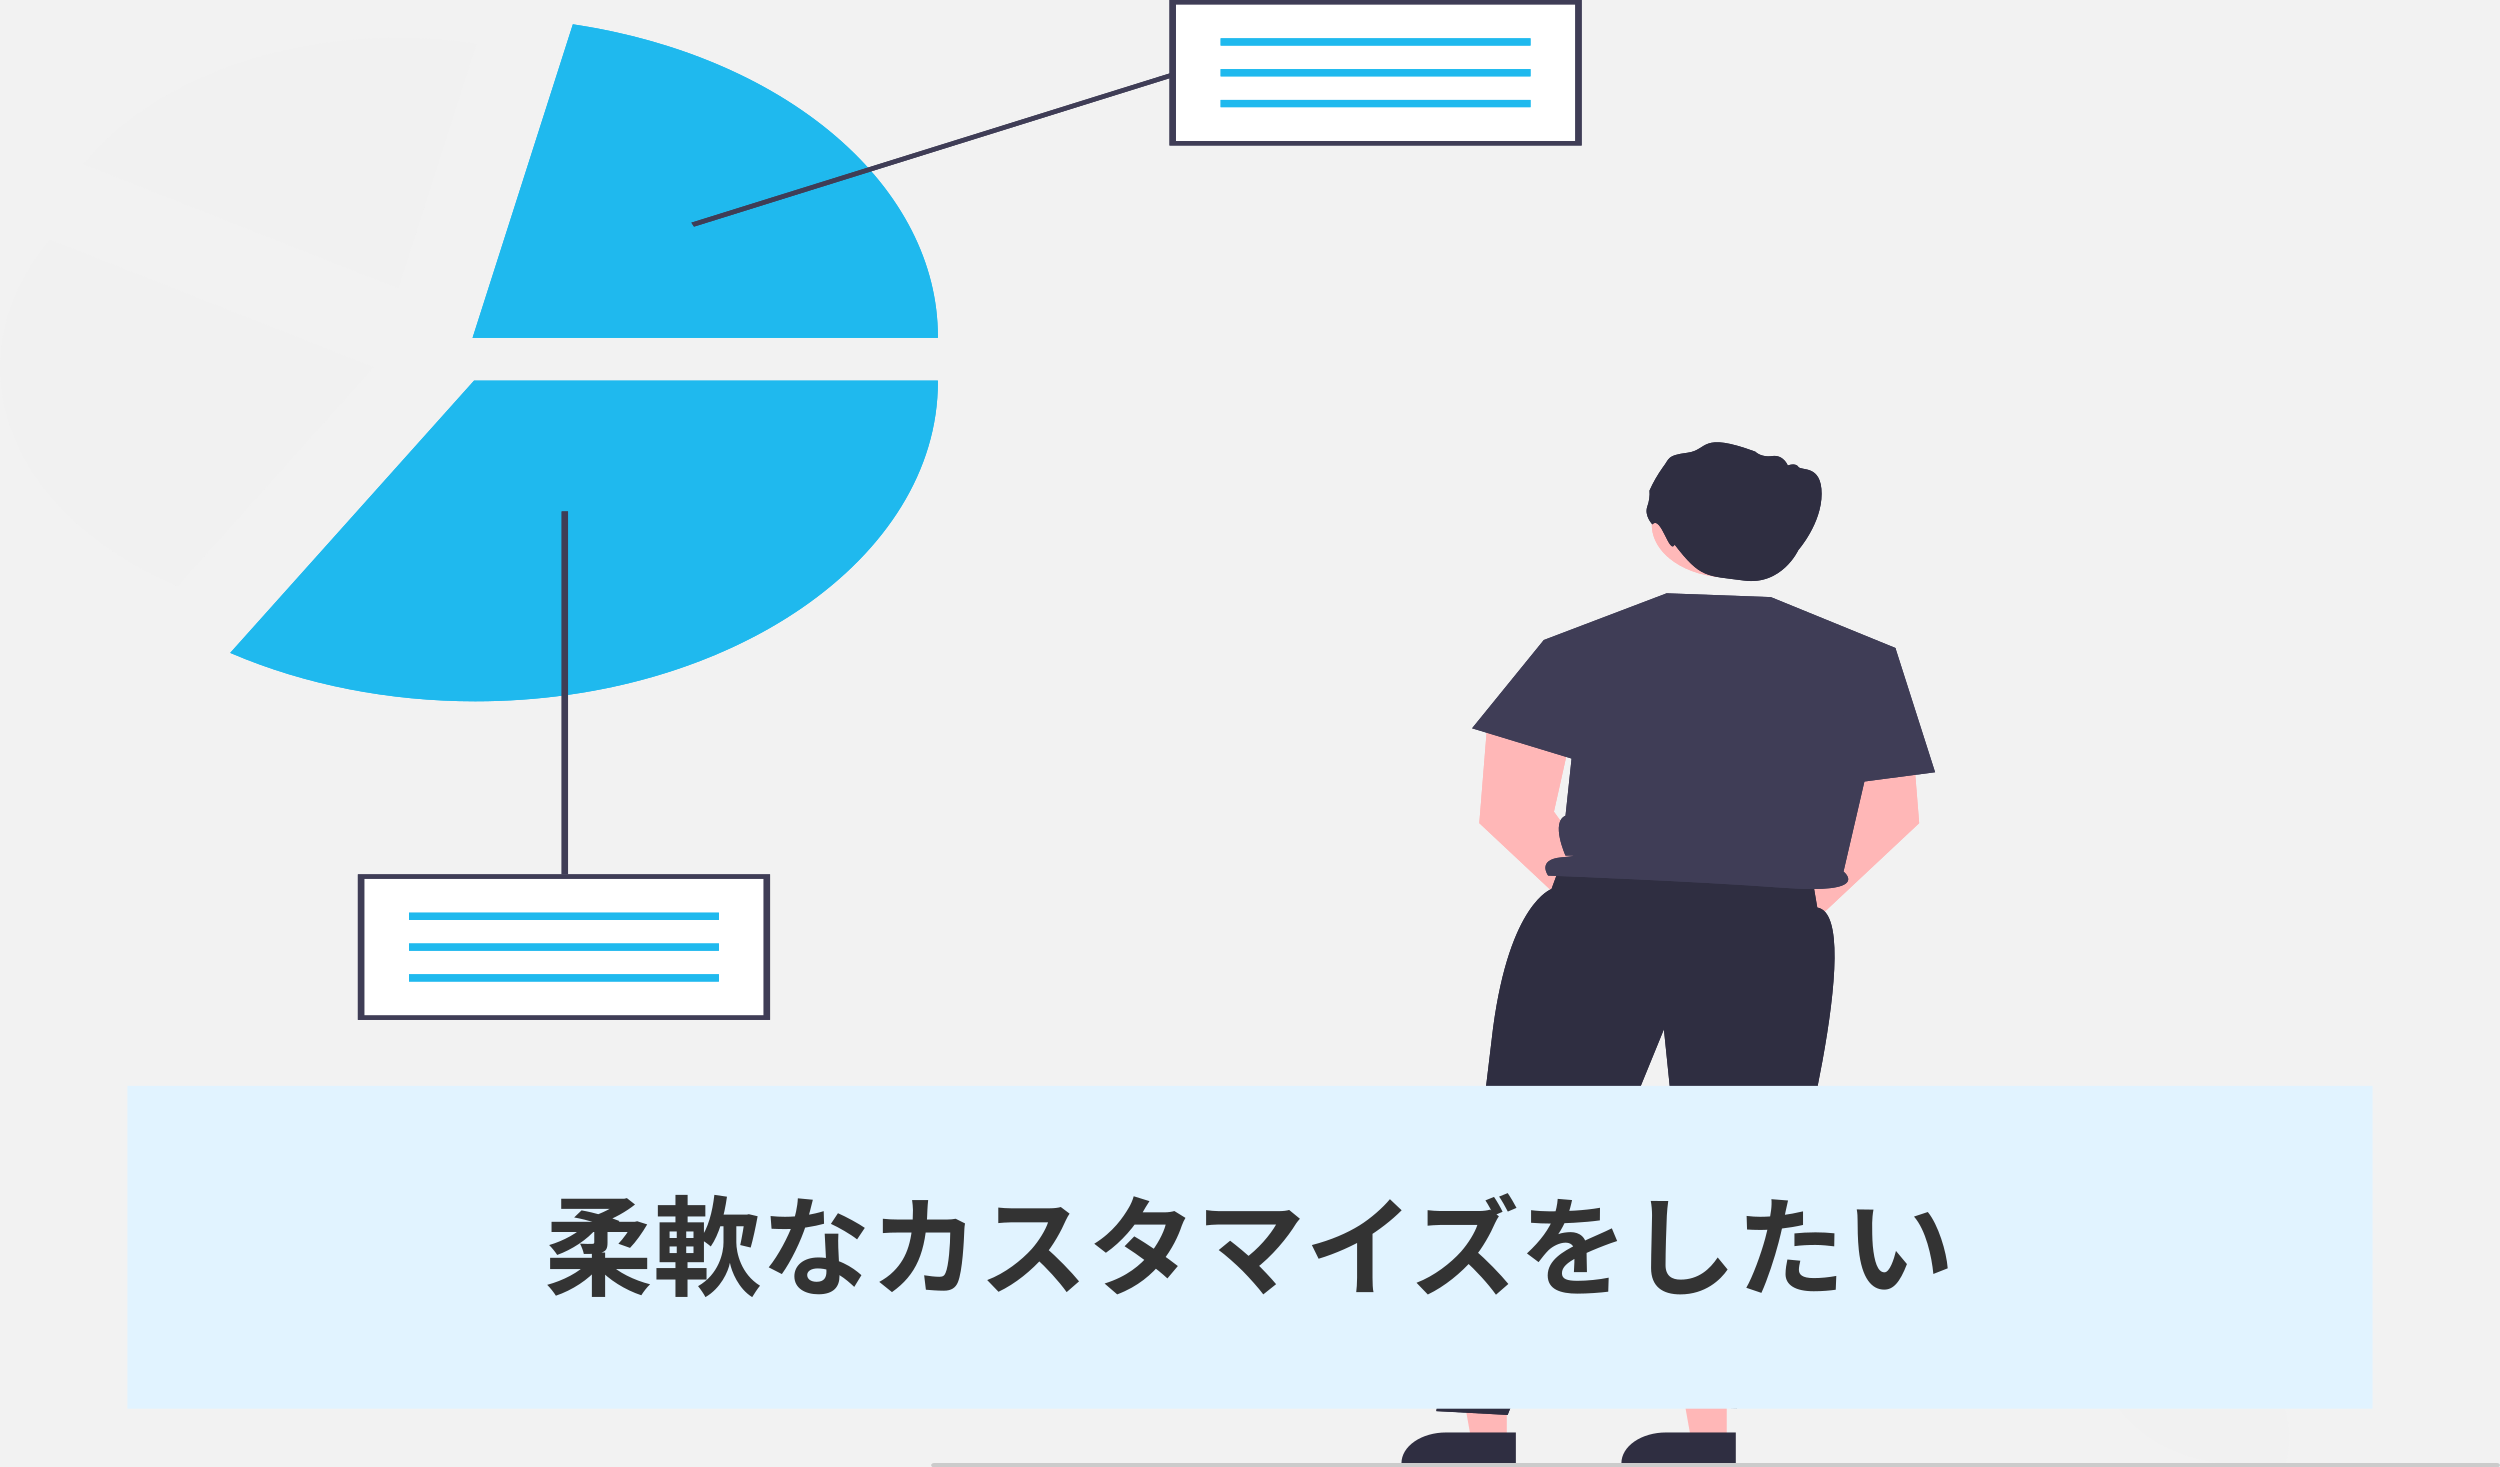 <svg width="368" height="216" viewBox="0 0 368 216" fill="none" xmlns="http://www.w3.org/2000/svg">
<rect x="0" y="0" width="368" height="216" fill="#808080" stroke="none"/>
<g clip-path="url(#clip0_68_388)">
<rect width="368" height="216" fill="#F2F2F2"/>
<path d="M323.535 207.964C327.559 213.36 336.353 215.771 336.353 215.771C336.353 215.771 338.622 209.433 334.599 204.037C330.575 198.641 321.781 196.23 321.781 196.23C321.781 196.23 319.512 202.568 323.535 207.964Z" fill="#F1F1F1"/>
<path d="M326.453 206.246C333.901 209.474 336.628 215.726 336.628 215.726C336.628 215.726 327.281 216.743 319.834 213.514C312.387 210.286 309.659 204.034 309.659 204.034C309.659 204.034 319.006 203.017 326.453 206.246Z" fill="#F1F1F1"/>
<path d="M221.803 212.035H216.58L214.096 198.137L221.804 198.137L221.803 212.035Z" fill="#FFB7B7"/>
<path d="M223.135 215.528L206.295 215.528V215.381C206.295 214.182 206.986 213.032 208.215 212.183C209.444 211.335 211.111 210.859 212.85 210.859L223.135 210.859L223.135 215.528Z" fill="#2F2E41"/>
<path d="M254.178 212.035H248.956L246.471 198.137L254.179 198.137L254.178 212.035Z" fill="#FFB7B7"/>
<path d="M255.51 215.528L238.67 215.528V215.381C238.671 214.182 239.361 213.032 240.59 212.183C241.819 211.335 243.487 210.859 245.225 210.859L255.51 210.859L255.51 215.528Z" fill="#2F2E41"/>
<path d="M239.013 133.749L228.738 119.482L231.384 107.648L219.03 105.297L217.752 121.168L233.773 136.19C233.658 136.752 233.782 137.326 234.129 137.841C234.477 138.356 235.034 138.79 235.732 139.092C236.43 139.393 237.24 139.548 238.064 139.538C238.887 139.528 239.689 139.353 240.371 139.035C241.054 138.717 241.588 138.27 241.909 137.747C242.231 137.224 242.325 136.647 242.182 136.088C242.038 135.528 241.662 135.01 241.1 134.595C240.537 134.179 239.813 133.886 239.013 133.749Z" fill="#FFB7B7"/>
<path d="M239.013 133.749L228.738 119.482L231.384 107.648L219.03 105.297L217.752 121.168L233.773 136.189C233.658 136.752 233.782 137.326 234.129 137.841C234.477 138.356 235.034 138.79 235.732 139.091C236.43 139.393 237.24 139.548 238.064 139.538C238.887 139.528 239.689 139.353 240.371 139.035C241.054 138.717 241.588 138.27 241.909 137.746C242.231 137.223 242.325 136.647 242.182 136.088C242.038 135.528 241.662 135.009 241.1 134.594C240.537 134.179 239.813 133.885 239.013 133.749Z" fill="#FFB7B7"/>
<path d="M261.242 133.749L271.518 119.482L268.871 107.648L281.225 105.297L282.503 121.168L266.482 136.19C266.598 136.752 266.474 137.326 266.126 137.841C265.778 138.356 265.222 138.79 264.523 139.092C263.825 139.393 263.015 139.548 262.192 139.538C261.368 139.528 260.567 139.353 259.884 139.035C259.202 138.717 258.667 138.27 258.346 137.747C258.025 137.224 257.93 136.647 258.074 136.088C258.218 135.528 258.593 135.01 259.156 134.595C259.718 134.179 260.443 133.886 261.242 133.749Z" fill="#FFB7B7"/>
<path d="M261.242 133.749L271.518 119.482L268.871 107.648L281.225 105.297L282.503 121.168L266.482 136.189C266.598 136.752 266.474 137.326 266.126 137.841C265.778 138.356 265.222 138.79 264.523 139.091C263.825 139.393 263.015 139.548 262.192 139.538C261.368 139.528 260.567 139.353 259.884 139.035C259.202 138.717 258.667 138.27 258.346 137.746C258.025 137.223 257.93 136.647 258.074 136.088C258.218 135.528 258.593 135.009 259.156 134.594C259.718 134.179 260.443 133.885 261.242 133.749Z" fill="#FFB7B7"/>
<path d="M254.384 84.99C260.591 84.99 265.623 81.518 265.623 77.235C265.623 72.953 260.591 69.481 254.384 69.481C248.177 69.481 243.145 72.953 243.145 77.235C243.145 81.518 248.177 84.99 254.384 84.99Z" fill="#FFB9B9"/>
<path d="M254.384 84.99C260.591 84.99 265.623 81.518 265.623 77.235C265.623 72.953 260.591 69.481 254.384 69.481C248.176 69.481 243.145 72.953 243.145 77.235C243.145 81.518 248.176 84.99 254.384 84.99Z" fill="#FFB9B9"/>
<path d="M243.23 77.194C243.23 77.194 242.01 75.932 242.479 74.573C242.759 73.801 242.87 73.005 242.807 72.21C243.332 71.033 243.991 69.886 244.777 68.78C245.762 67.551 245.293 67.033 248.389 66.645C251.484 66.256 250.218 63.473 258.378 66.483C258.654 66.748 259.037 66.951 259.479 67.066C259.921 67.181 260.403 67.204 260.864 67.13C262.552 66.903 263.162 68.521 263.162 68.521C263.162 68.521 264.288 68.068 264.71 68.716C265.132 69.363 268.142 68.327 268.142 72.696C268.142 77.064 264.717 80.966 264.717 80.966C264.717 80.966 262.312 86.202 256.73 85.458C251.149 84.713 250.341 85.164 246.507 80.167C245.722 81.729 244.517 75.799 243.23 77.194Z" fill="#2F2E41"/>
<path d="M243.23 77.194C243.23 77.194 242.01 75.932 242.479 74.573C242.759 73.801 242.87 73.005 242.808 72.21C243.332 71.033 243.991 69.886 244.777 68.781C245.762 67.551 245.293 67.033 248.389 66.645C251.484 66.257 250.218 63.474 258.378 66.483C258.654 66.748 259.037 66.951 259.479 67.066C259.922 67.182 260.403 67.204 260.864 67.13C262.553 66.904 263.162 68.522 263.162 68.522C263.162 68.522 264.288 68.069 264.71 68.716C265.132 69.363 268.142 68.327 268.142 72.696C268.142 77.064 264.717 80.966 264.717 80.966C264.717 80.966 262.312 86.202 256.731 85.458C251.149 84.714 250.341 85.164 246.507 80.168C245.722 81.729 244.517 75.8 243.23 77.194Z" fill="#2F2E41"/>
<path d="M229.68 127.34L228.377 130.866C228.377 130.866 222.239 132.912 219.783 151.288L216.474 178.841L211.425 207.717L221.922 208.279L229.2 189.985L244.925 151.519L247.907 180.619L244.59 206.991L255.666 207.285L263.333 177.894C263.333 177.894 275.08 134.843 267.503 133.59L266.741 129.104L229.68 127.34Z" fill="#2F2E41"/>
<path d="M229.68 127.34L228.377 130.866C228.377 130.866 222.239 132.912 219.783 151.288L216.474 178.841L211.425 207.717L221.922 208.279L229.2 189.985L244.925 151.519L247.907 180.619L244.59 206.991L255.666 207.285L263.333 177.894C263.333 177.894 275.08 134.843 267.503 133.59L266.741 129.104L229.68 127.34Z" fill="#2F2E41"/>
<path d="M227.25 94.205L245.331 87.331L260.676 87.896L279.004 95.381L271.365 128.297C271.365 128.297 275.744 131.675 262.51 130.683C249.276 129.692 227.886 128.887 227.886 128.887C227.886 128.887 226.165 126.532 229.84 126.201C233.514 125.871 230.441 125.948 230.441 125.948C230.441 125.948 228.221 121.029 230.441 120.07L231.516 109.967L227.25 94.205Z" fill="#3F3D56"/>
<path d="M227.25 94.206L245.331 87.331L260.676 87.896L279.004 95.381L271.365 128.298C271.365 128.298 275.744 131.675 262.51 130.684C249.276 129.692 227.886 128.887 227.886 128.887C227.886 128.887 226.165 126.532 229.84 126.202C233.514 125.871 230.441 125.948 230.441 125.948C230.441 125.948 228.221 121.029 230.441 120.07L231.516 109.967L227.25 94.206Z" fill="#3F3D56"/>
<path d="M232.236 94.716L227.25 94.205L216.687 107.207L233.85 112.428L232.236 94.716Z" fill="#3F3D56"/>
<path d="M232.236 94.716L227.25 94.205L216.687 107.207L233.85 112.428L232.236 94.716Z" fill="#3F3D56"/>
<path d="M273.131 97.067L279.004 95.381L284.846 113.673L268.994 115.745L273.131 97.067Z" fill="#3F3D56"/>
<path d="M273.131 97.067L279.004 95.381L284.846 113.673L268.994 115.745L273.131 97.067Z" fill="#3F3D56"/>
<path d="M137.531 216H367.53C367.654 216 367.774 215.966 367.862 215.905C367.95 215.844 368 215.762 368 215.676C368 215.59 367.95 215.507 367.862 215.446C367.774 215.385 367.654 215.351 367.53 215.351H137.531C137.407 215.351 137.287 215.385 137.199 215.446C137.111 215.507 137.061 215.59 137.061 215.676C137.061 215.762 137.111 215.844 137.199 215.905C137.287 215.966 137.407 216 137.531 216Z" fill="#CBCBCB"/>
<path d="M112.883 129.03H53.149V149.799H112.883V129.03Z" fill="white"/>
<path d="M112.883 129.029H53.149V149.798H112.883V129.029Z" fill="white"/>
<path d="M105.825 134.346H60.206V135.413H105.825V134.346Z" fill="#1FB9EE"/>
<path d="M105.825 134.346H60.206V135.413H105.825V134.346Z" fill="#1FB9EE"/>
<path d="M105.825 138.881H60.206V139.948H105.825V138.881Z" fill="#1FB9EE"/>
<path d="M105.825 138.881H60.206V139.948H105.825V138.881Z" fill="#1FB9EE"/>
<path d="M105.825 143.415H60.206V144.482H105.825V143.415Z" fill="#1FB9EE"/>
<path d="M105.825 143.415H60.206V144.482H105.825V143.415Z" fill="#1FB9EE"/>
<path d="M113.353 150.123H52.678V128.705H113.353V150.123ZM53.619 149.474H112.412V129.354H53.619V149.474Z" fill="#3F3D56"/>
<path d="M113.353 150.123H52.678V128.705H113.353V150.123ZM53.619 149.474H112.412V129.354H53.619V149.474Z" fill="#3F3D56"/>
<path d="M69.958 103.233C57.312 103.241 44.914 100.812 34.159 96.222L33.886 96.105L34.055 95.916L69.778 56.026H138.057V56.248C138.057 82.156 107.508 103.233 69.958 103.233Z" fill="#1FB9EE"/>
<path d="M69.958 103.233C57.312 103.24 44.913 100.812 34.159 96.221L33.886 96.105L34.055 95.916L69.778 56.026H138.057V56.248C138.057 82.156 107.508 103.233 69.958 103.233Z" fill="#1FB9EE"/>
<path d="M26.151 86.296L25.932 86.202C13.879 81.06 5.19 72.891 1.696 63.415C-1.798 53.94 0.176 43.898 7.202 35.407L7.33 35.253L55.023 54.057L26.151 86.296Z" fill="#F1F1F1"/>
<path d="M26.151 86.296L25.932 86.202C13.879 81.06 5.19 72.891 1.696 63.415C-1.798 53.94 0.176 43.898 7.202 35.407L7.33 35.253L55.023 54.057L26.151 86.296Z" fill="#F1F1F1"/>
<path d="M138.057 49.733H69.558L84.324 3.576L84.638 3.623C99.784 5.933 113.333 11.74 123.047 20.084C132.76 28.428 138.055 38.809 138.057 49.511V49.733Z" fill="#1FB9EE"/>
<path d="M138.057 49.733H69.558L84.324 3.576L84.638 3.623C99.784 5.933 113.333 11.74 123.047 20.084C132.76 28.428 138.055 38.809 138.057 49.511V49.733Z" fill="#1FB9EE"/>
<path d="M58.647 42.463L12.235 24.165L12.359 24.014C17.986 17.233 26.605 11.868 36.959 8.702C47.313 5.535 58.863 4.733 69.924 6.412L70.169 6.449L58.647 42.463Z" fill="#F1F1F1"/>
<path d="M58.647 42.463L12.235 24.164L12.359 24.014C17.986 17.232 26.605 11.867 36.959 8.701C47.313 5.535 58.863 4.732 69.924 6.411L70.169 6.448L58.647 42.463Z" fill="#F1F1F1"/>
<path d="M232.352 0.324H172.618V21.093H232.352V0.324Z" fill="white"/>
<path d="M232.352 0.324H172.618V21.093H232.352V0.324Z" fill="white"/>
<path d="M225.294 5.641H179.676V6.708H225.294V5.641Z" fill="#1FB9EE"/>
<path d="M225.294 5.641H179.676V6.708H225.294V5.641Z" fill="#1FB9EE"/>
<path d="M225.294 10.175H179.676V11.242H225.294V10.175Z" fill="#1FB9EE"/>
<path d="M225.294 10.175H179.676V11.242H225.294V10.175Z" fill="#1FB9EE"/>
<path d="M225.294 14.71H179.676V15.777H225.294V14.71Z" fill="#1FB9EE"/>
<path d="M225.294 14.71H179.676V15.777H225.294V14.71Z" fill="#1FB9EE"/>
<path d="M232.822 21.418H172.148V0H232.822V21.418ZM173.089 20.769H231.882V0.649H173.089V20.769Z" fill="#3F3D56"/>
<path d="M232.822 21.418H172.148V0H232.822V21.418ZM173.089 20.769H231.882V0.649H173.089V20.769Z" fill="#3F3D56"/>
<path d="M83.614 75.278H82.673V128.705H83.614V75.278Z" fill="#3F3D56"/>
<path d="M83.614 75.278H82.673V128.705H83.614V75.278Z" fill="#3F3D56"/>
<path d="M172.386 10.733L101.768 32.771L102.156 33.362L172.774 11.324L172.386 10.733Z" fill="#3F3D56"/>
<path d="M172.386 10.733L101.768 32.771L102.156 33.362L172.774 11.325L172.386 10.733Z" fill="#3F3D56"/>
<rect x="18.752" y="159.84" width="330.497" height="47.52" fill="#E1F3FF"/>
<path d="M80.979 185.144V186.808H95.267V185.144H80.979ZM82.611 176.456V177.944H92.211V176.456H82.611ZM81.187 179.848V181.352H93.827V179.848H81.187ZM87.123 184.376V190.904H89.075V184.376H87.123ZM86.531 185.864C85.283 187.272 82.851 188.52 80.547 189.128C80.963 189.528 81.539 190.264 81.827 190.728C84.195 189.928 86.627 188.376 88.099 186.568L86.531 185.864ZM89.651 185.912L88.083 186.648C89.587 188.376 92.067 189.896 94.403 190.664C94.691 190.184 95.267 189.432 95.699 189.048C93.379 188.472 90.899 187.256 89.651 185.912ZM87.475 180.712V182.856C87.475 183.032 87.411 183.096 87.171 183.096C86.947 183.112 86.067 183.112 85.379 183.064C85.603 183.496 85.843 184.104 85.939 184.584C87.075 184.584 87.939 184.584 88.579 184.36C89.235 184.152 89.427 183.768 89.427 182.92V180.712H87.475ZM93.107 179.848V180.12C92.627 181.144 91.731 182.344 91.027 183.08L92.739 183.688C93.587 182.824 94.531 181.496 95.267 180.232L93.795 179.768L93.443 179.848H93.107ZM86.323 180.152C85.171 181.464 82.899 182.68 80.835 183.272C81.219 183.64 81.747 184.296 82.019 184.728C84.163 183.96 86.467 182.472 87.811 180.808L86.323 180.152ZM84.515 179.208C86.419 179.544 88.787 180.264 90.083 180.872L91.187 179.736C89.779 179.16 87.459 178.488 85.603 178.168L84.515 179.208ZM91.411 176.456V176.792C90.707 177.48 89.107 178.376 87.683 178.872C87.955 179.128 88.403 179.64 88.627 179.976C90.403 179.352 92.179 178.344 93.475 177.304L92.275 176.36L91.891 176.456H91.411ZM105.347 178.792V180.504H110.067V178.792H105.347ZM105.155 175.88C104.867 178.44 104.211 180.872 103.075 182.36C103.491 182.6 104.291 183.176 104.627 183.48C105.827 181.752 106.611 179.032 107.011 176.152L105.155 175.88ZM107.459 179.608H106.499V182.872C106.515 184.424 105.779 187.608 102.755 189.32C103.091 189.72 103.635 190.52 103.843 190.936C106.067 189.656 107.203 187.192 107.443 185.88C107.683 187.16 108.707 189.704 110.723 190.936C110.995 190.472 111.523 189.672 111.875 189.256C109.059 187.528 108.387 184.392 108.387 182.872V179.608H107.459ZM109.683 178.792V179.064C109.507 180.44 109.203 182.2 108.963 183.272L110.499 183.64C110.835 182.472 111.235 180.632 111.523 179.032L110.227 178.728L109.939 178.792H109.683ZM96.835 177.4V179.064H103.827V177.4H96.835ZM96.627 186.664V188.344H104.003V186.664H96.627ZM99.427 175.88V180.616H101.219V175.88H99.427ZM99.619 180.584V185.032H99.427V190.904H101.203V185.032H101.011V180.584H99.619ZM98.563 183.48H102.083V184.456H98.563V183.48ZM98.563 181.272H102.083V182.232H98.563V181.272ZM97.091 179.928V185.8H103.619V179.928H97.091ZM113.427 179L113.571 180.872C114.259 180.904 114.931 180.92 115.571 180.92C117.619 180.936 119.923 180.52 121.299 180.136L121.251 178.28C119.699 178.776 117.539 179.112 115.555 179.112C114.979 179.112 114.115 179.08 113.427 179ZM119.651 176.6L117.443 176.392C117.395 177.624 117.043 179.112 116.659 180.264C116.035 181.992 114.595 184.792 113.155 186.552L115.091 187.544C116.451 185.656 117.891 182.68 118.627 180.376C119.059 179.016 119.443 177.448 119.651 176.6ZM123.411 181.592H121.395C121.475 183.272 121.651 186.216 121.651 187.176C121.651 188.072 121.299 188.68 120.211 188.68C119.331 188.68 118.819 188.264 118.819 187.672C118.819 187.112 119.427 186.712 120.355 186.712C122.771 186.712 124.595 188.36 125.747 189.432L126.803 187.704C125.475 186.504 123.267 185.096 120.467 185.096C118.243 185.096 116.931 186.312 116.931 187.864C116.931 189.624 118.499 190.52 120.483 190.52C122.771 190.52 123.571 189.352 123.571 187.864C123.571 186.968 123.427 184.584 123.395 183.64C123.379 182.936 123.363 182.264 123.411 181.592ZM126.163 182.44L127.299 180.744C126.467 180.152 124.499 179.08 123.347 178.584L122.307 180.152C123.411 180.648 125.235 181.688 126.163 182.44ZM136.627 176.648H134.259C134.323 177.032 134.387 177.768 134.387 178.12C134.371 182.344 133.635 185.064 131.539 187.144C130.899 187.8 130.099 188.328 129.427 188.696L131.299 190.2C134.835 187.688 136.339 184.44 136.515 178.088C136.531 177.704 136.579 177.032 136.627 176.648ZM142.051 180.088L140.675 179.4C140.291 179.48 139.875 179.512 139.459 179.512H132.051C131.443 179.512 130.627 179.48 129.955 179.4V181.512C130.627 181.448 131.523 181.432 132.067 181.432H139.875C139.875 183.16 139.651 186.36 139.187 187.368C139.027 187.768 138.803 187.944 138.291 187.944C137.651 187.944 136.835 187.848 136.035 187.72L136.291 189.848C137.075 189.912 138.019 189.992 138.947 189.992C140.035 189.992 140.659 189.56 140.995 188.76C141.683 187.128 141.891 182.664 141.955 180.92C141.955 180.744 142.003 180.344 142.051 180.088ZM157.443 178.648L156.147 177.672C155.811 177.784 155.187 177.864 154.483 177.864C153.779 177.864 149.683 177.864 148.835 177.864C148.371 177.864 147.379 177.816 146.947 177.752V180.04C147.299 180.008 148.179 179.928 148.835 179.928C149.523 179.928 153.603 179.928 154.275 179.928C153.907 181.064 152.931 182.648 151.875 183.848C150.371 185.512 147.907 187.464 145.315 188.424L146.979 190.152C149.459 188.984 151.875 187 153.667 184.936C155.043 183.336 156.227 181.16 156.883 179.64C157.027 179.304 157.315 178.824 157.443 178.648ZM153.875 183.608L152.371 185.096C154.083 186.648 155.827 188.552 157.011 190.2L158.835 188.616C157.795 187.336 155.523 184.952 153.875 183.608ZM166.963 181.992L165.539 183.448C167.411 184.632 170.451 186.872 171.843 188.184L173.379 186.36C171.891 185.176 168.931 183.128 166.963 181.992ZM174.499 179.272L172.867 178.264C172.499 178.376 171.971 178.456 171.475 178.456H166.915L166.179 180.264H171.587C171.283 181.512 170.291 183.352 169.219 184.616C167.843 186.216 165.939 187.896 162.595 188.936L164.451 190.536C167.507 189.384 169.555 187.592 171.059 185.72C172.499 183.944 173.475 181.896 173.955 180.424C174.099 180.024 174.307 179.576 174.499 179.272ZM169.203 176.808L166.883 176.088C166.739 176.648 166.403 177.384 166.163 177.768C165.347 179.16 163.875 181.352 161.075 183.08L162.787 184.408C165.091 182.824 167.139 180.376 168.211 178.44C168.403 178.104 168.819 177.368 169.203 176.808ZM191.347 179.4L189.763 178.104C189.411 178.216 188.883 178.28 188.259 178.28C186.547 178.28 180.403 178.28 179.395 178.28C178.835 178.28 177.971 178.2 177.539 178.12V180.376C177.875 180.328 178.739 180.248 179.395 180.248C180.611 180.248 186.435 180.248 187.843 180.248C187.011 181.72 185.219 183.896 183.107 185.368L184.707 186.84C187.187 185.016 189.555 182.136 190.803 180.072C190.931 179.88 191.123 179.656 191.347 179.4ZM182.915 187.08C183.955 188.136 185.299 189.64 185.955 190.536L187.843 189.032C187.075 188.104 185.811 186.776 184.755 185.752C183.539 184.584 181.939 183.288 181.075 182.632L179.395 184.008C180.339 184.68 181.971 186.136 182.915 187.08ZM193.107 183.272L194.099 185.288C196.627 184.536 199.219 183.336 201.027 182.264C202.915 181.128 204.867 179.624 206.323 178.152L204.595 176.52C203.555 177.784 201.731 179.384 200.099 180.392C198.307 181.496 195.971 182.536 193.107 183.272ZM199.763 181.432V188.104C199.763 188.808 199.699 189.816 199.635 190.2H202.179C202.067 189.8 202.035 188.808 202.035 188.104V180.888L199.763 181.432ZM219.918 176.184L218.654 176.696C219.086 177.352 219.566 178.264 219.902 178.92L221.182 178.376C220.926 177.816 220.334 176.792 219.918 176.184ZM221.934 175.624L220.67 176.136C221.086 176.744 221.614 177.672 221.95 178.344L223.23 177.8C222.942 177.24 222.35 176.216 221.934 175.624ZM220.638 179.032L219.342 178.056C219.006 178.168 218.382 178.264 217.678 178.264C216.974 178.264 212.878 178.264 212.03 178.264C211.566 178.264 210.574 178.2 210.142 178.136V180.424C210.494 180.392 211.374 180.312 212.03 180.312C212.718 180.312 216.798 180.312 217.47 180.312C217.102 181.448 216.126 183.032 215.07 184.232C213.566 185.912 211.102 187.848 208.51 188.824L210.174 190.552C212.654 189.368 215.07 187.384 216.862 185.32C218.238 183.72 219.422 181.544 220.078 180.024C220.222 179.688 220.51 179.208 220.638 179.032ZM217.07 183.992L215.566 185.48C217.278 187.032 219.022 188.936 220.206 190.584L222.03 189C220.99 187.72 218.718 185.336 217.07 183.992ZM231.406 176.648L229.294 176.472C229.246 177.288 229.038 178.264 228.718 179.128C228.046 180.888 226.814 182.616 224.766 184.504L226.478 185.784C227.022 185.08 227.47 184.504 227.95 184.024C228.558 183.448 229.566 182.92 230.446 182.92C231.118 182.92 231.758 183.256 231.758 184.28C231.774 185.144 231.742 186.504 231.678 187.256H233.598C233.582 186.248 233.534 184.504 233.534 183.64C233.534 182.152 232.526 181.368 231.198 181.368C230.654 181.368 229.806 181.48 229.374 181.672C229.822 181.032 230.286 180.12 230.622 179.336C231.07 178.184 231.278 177.24 231.406 176.648ZM225.374 178.136V179.992C226.254 180.072 227.422 180.104 228.078 180.104C230.03 180.104 233.246 179.96 235.502 179.64L235.518 177.784C233.198 178.2 230.302 178.312 228.19 178.312C227.374 178.312 226.19 178.248 225.374 178.136ZM238.046 182.68L237.262 180.808C236.654 181.112 236.094 181.368 235.47 181.64C234.51 182.088 233.502 182.472 232.03 183.24C230.11 184.2 227.822 185.512 227.822 187.736C227.822 189.8 229.694 190.424 232.19 190.424C233.71 190.424 235.662 190.28 236.734 190.136L236.798 188.072C235.39 188.36 233.598 188.536 232.238 188.536C230.686 188.536 229.918 188.296 229.918 187.416C229.918 186.536 230.702 185.848 232.158 185.096C233.662 184.328 235.102 183.752 236.142 183.352C236.686 183.144 237.55 182.824 238.046 182.68ZM245.566 176.792L242.99 176.776C243.118 177.4 243.182 178.168 243.182 178.936C243.182 180.312 243.038 184.504 243.038 186.648C243.038 189.384 244.718 190.536 247.342 190.536C250.99 190.536 253.262 188.408 254.302 186.872L252.846 185.096C251.678 186.84 250.014 188.36 247.374 188.36C246.126 188.36 245.166 187.832 245.166 186.216C245.166 184.232 245.278 180.664 245.358 178.936C245.39 178.296 245.47 177.464 245.566 176.792ZM263.198 176.712L260.75 176.52C260.798 176.904 260.782 177.56 260.702 178.152C260.59 179.096 260.222 180.856 259.822 182.36C259.214 184.6 257.998 187.944 257.054 189.56L259.278 190.312C260.158 188.408 261.23 185.144 261.806 182.904C262.238 181.272 262.638 179.32 262.862 178.232C262.942 177.88 263.086 177.16 263.198 176.712ZM259.118 179.112C258.462 179.112 257.934 179.08 257.102 178.984L257.166 180.984C257.726 181.016 258.318 181.048 259.102 181.048C260.91 181.048 263.422 180.776 265.406 180.312V178.312C263.326 178.808 261.07 179.112 259.118 179.112ZM264.142 181.56V183.432C265.15 183.304 266.142 183.256 267.246 183.256C268.206 183.256 269.182 183.368 269.998 183.464L270.03 181.544C269.102 181.448 268.142 181.4 267.23 181.4C266.19 181.4 265.038 181.464 264.142 181.56ZM265.006 185.576L263.102 185.4C262.974 186.024 262.83 186.792 262.83 187.544C262.83 189.16 264.27 190.072 266.974 190.072C268.254 190.072 269.326 189.976 270.222 189.848L270.302 187.816C269.166 188.024 268.062 188.136 266.99 188.136C265.262 188.136 264.798 187.608 264.798 186.904C264.798 186.552 264.894 186.04 265.006 185.576ZM275.774 178.056L273.31 178.024C273.422 178.52 273.438 179.208 273.438 179.64C273.438 180.616 273.454 182.504 273.614 183.976C274.062 188.264 275.582 189.832 277.358 189.832C278.638 189.832 279.63 188.872 280.702 186.072L279.086 184.136C278.782 185.4 278.158 187.288 277.39 187.288C276.382 187.288 275.902 185.704 275.678 183.4C275.582 182.232 275.582 181.048 275.582 180.008C275.582 179.56 275.662 178.616 275.774 178.056ZM283.774 178.408L281.742 179.08C283.486 181.064 284.35 184.936 284.59 187.528L286.702 186.696C286.526 184.248 285.294 180.248 283.774 178.408Z" fill="#333333"/>
</g>
<defs>
<clipPath id="clip0_68_388">
<rect width="368" height="216" fill="white"/>
</clipPath>
</defs>
</svg>
